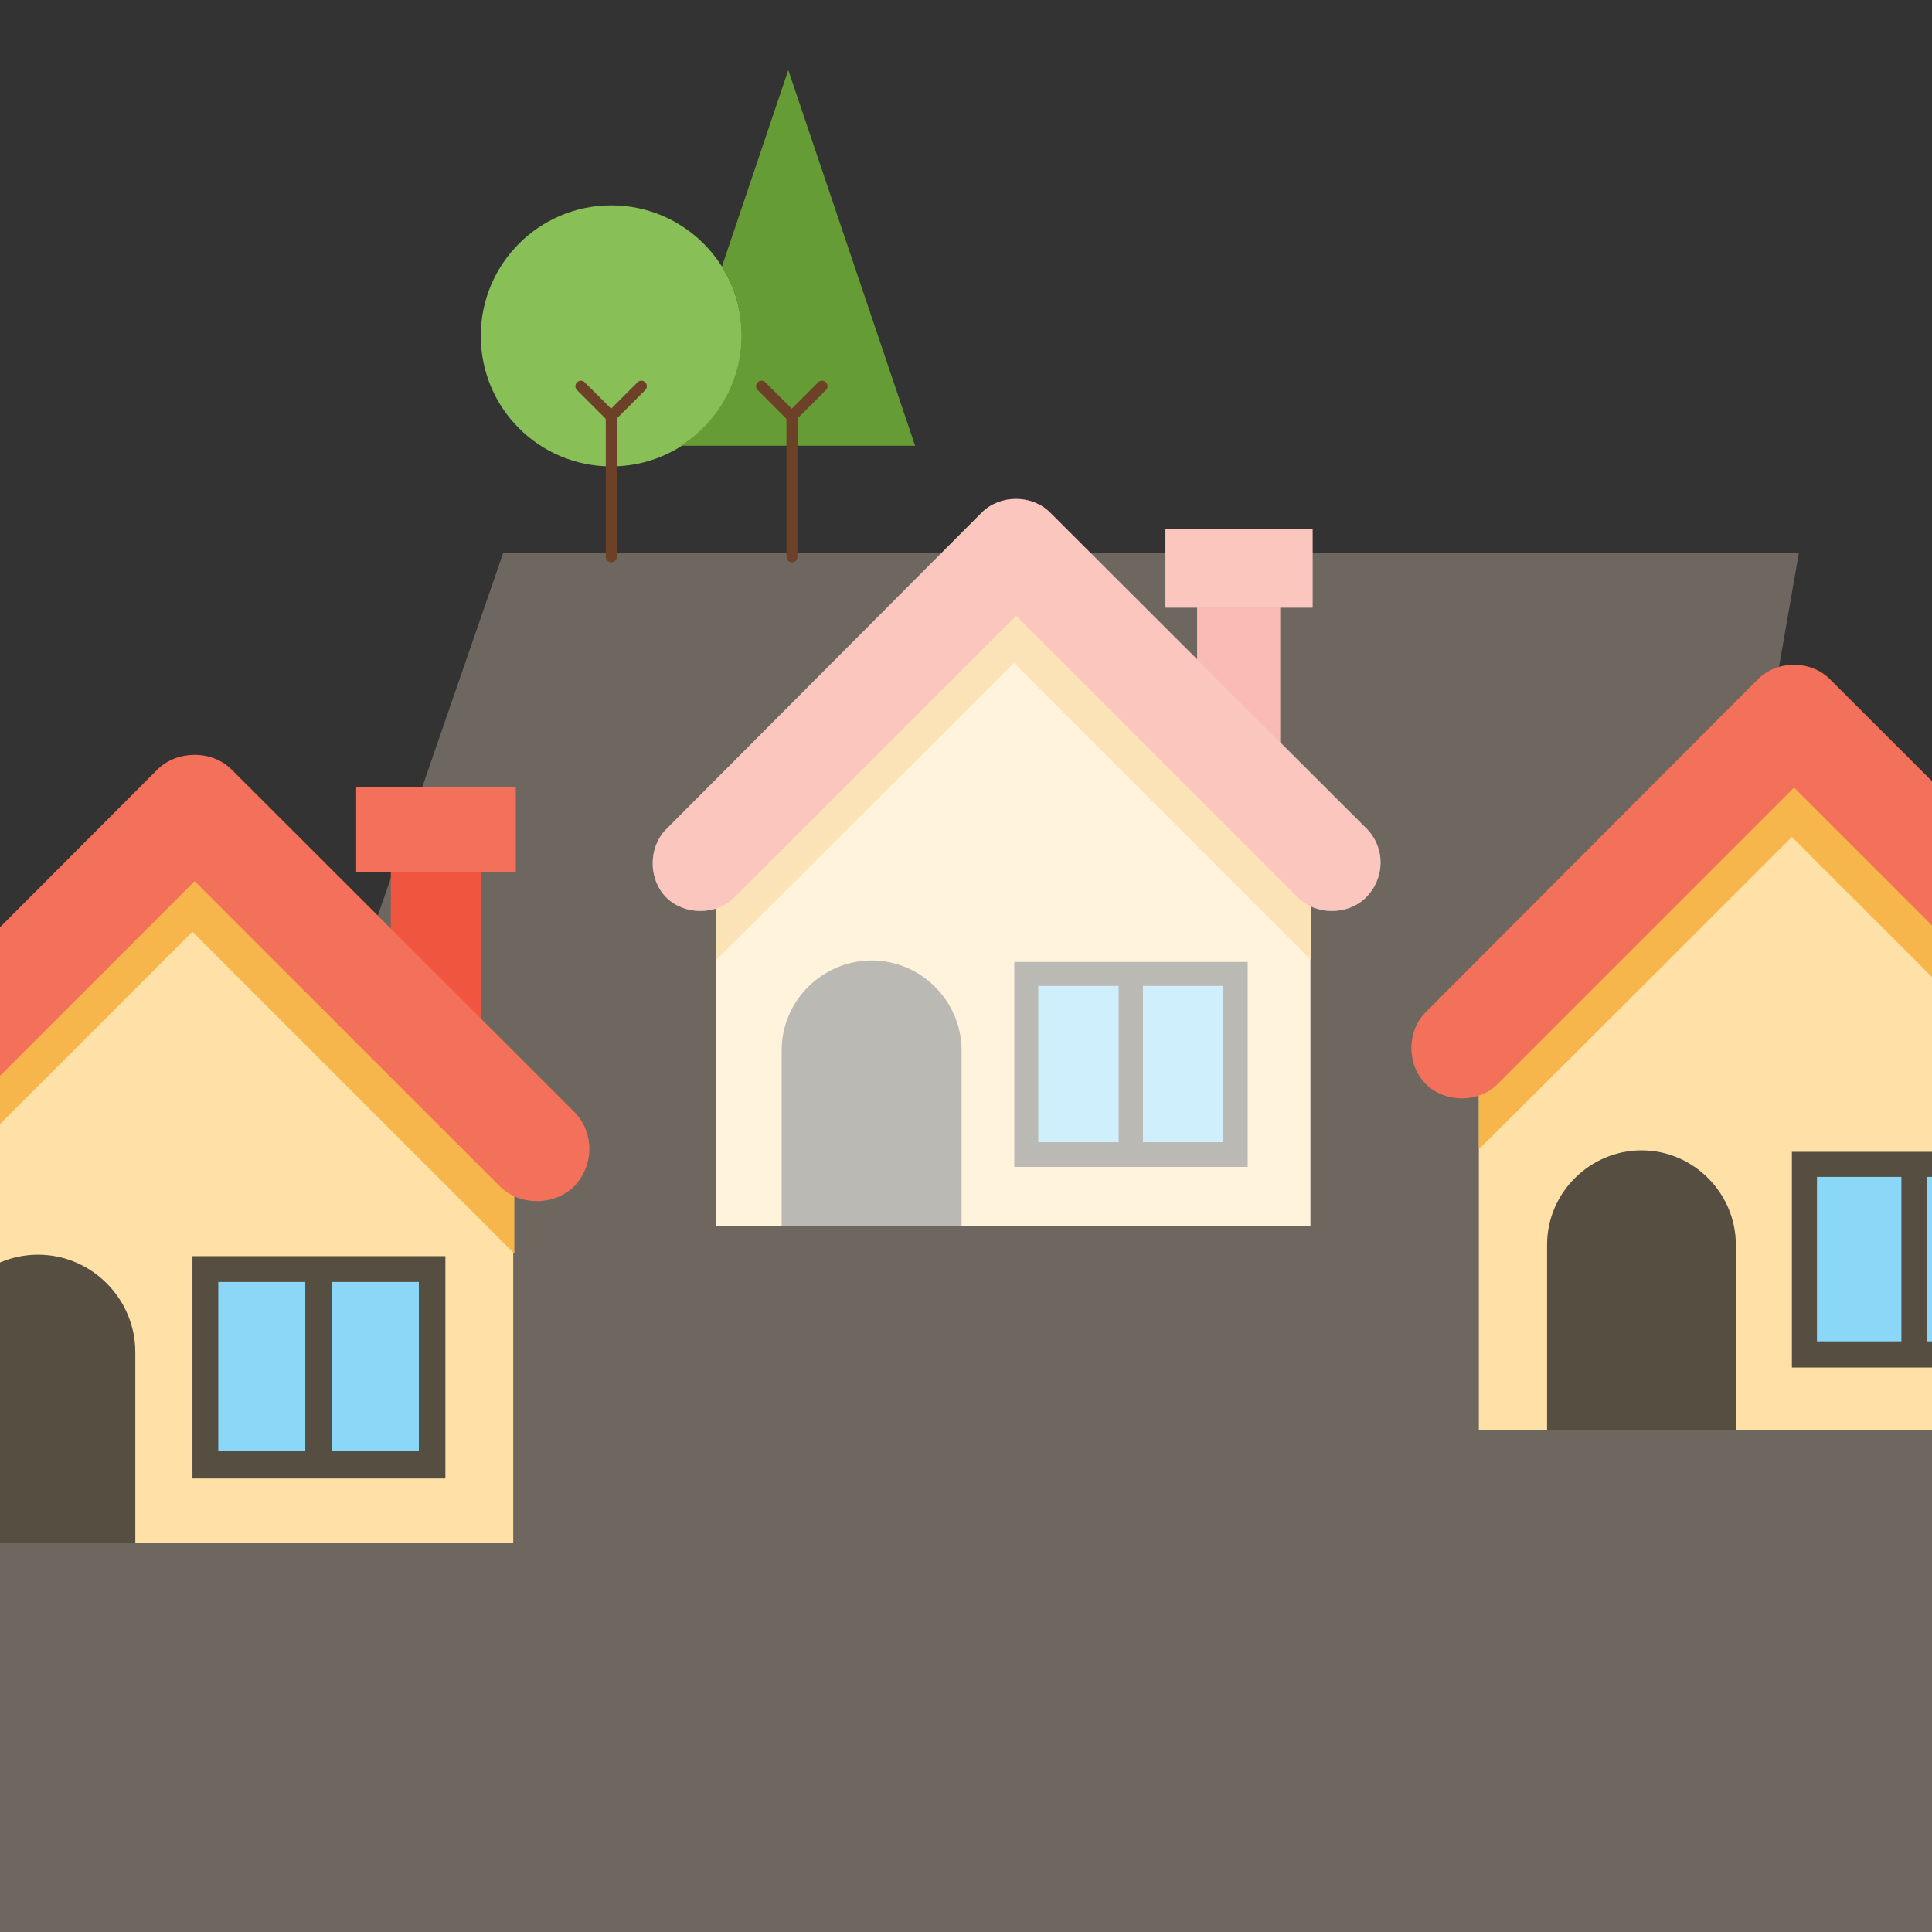 <?xml version="1.0" encoding="utf-8"?>
<!-- Generator: Adobe Illustrator 24.3.0, SVG Export Plug-In . SVG Version: 6.00 Build 0)  -->
<svg version="1.1" id="Ebene_1" xmlns="http://www.w3.org/2000/svg" xmlns:xlink="http://www.w3.org/1999/xlink" x="0px" y="0px"
	 viewBox="0 0 524 524" style="enable-background:new 0 0 524 524;" xml:space="preserve">
<rect x="0" y="0" width="524" height="524" fill="#333333" stroke="none"/>
<style type="text/css">
	.st0{opacity:0.5;fill:#A89D8E;}
	.st1{fill:#88C057;}
	.st2{fill:#659C35;}
	.st3{fill:#6C4127;}
	.st4{fill:#FFFFFF;}
	.st5{opacity:0.4;}
	.st6{fill:#F05540;}
	.st7{fill:#F3705A;}
	.st8{fill:#FFE1A8;}
	.st9{fill:#F7B64C;}
	.st10{fill:#564F41;}
	.st11{fill:#8AD7F8;}
	.st12{clip-path:url(#SVGID_2_);}
</style>
<polygon class="st0" points="447,384.8 487.9,149.9 136.5,149.9 55.3,384.8 0,384.8 0,524 524.3,524 524.3,384.8 "/>
<g>
	<path class="st1" d="M165.8,55.7c19.5,0,35.4,15.8,35.4,35.4s-15.8,35.4-35.4,35.4s-35.4-15.8-35.4-35.4S146.3,55.7,165.8,55.7z"/>
	<path class="st2" d="M213.8,19l-18,53.3c3.4,5.5,5.3,11.8,5.3,18.7c0,12.6-6.6,23.7-16.5,29.9h29.2h34.4L213.8,19z"/>
	<path class="st3" d="M165.8,114.4c-0.4,0-0.8-0.1-1.1-0.4l-8.2-8.2c-0.6-0.6-0.6-1.5,0-2.1c0.6-0.6,1.5-0.6,2.1,0l8.2,8.2
		c0.6,0.6,0.6,1.5,0,2.1C166.6,114.2,166.2,114.4,165.8,114.4z"/>
	<path class="st3" d="M165.8,114.4c-0.4,0-0.8-0.1-1.1-0.4c-0.6-0.6-0.6-1.5,0-2.1l8.2-8.2c0.6-0.6,1.5-0.6,2.1,0
		c0.6,0.6,0.6,1.5,0,2.1l-8.2,8.2C166.6,114.2,166.2,114.4,165.8,114.4z"/>
	<path class="st3" d="M165.8,152.5c-0.8,0-1.5-0.7-1.5-1.5v-38.1c0-0.8,0.7-1.5,1.5-1.5c0.8,0,1.5,0.7,1.5,1.5V151
		C167.3,151.8,166.6,152.5,165.8,152.5z"/>
	<path class="st3" d="M214.8,114.4c-0.4,0-0.8-0.1-1.1-0.4l-8.2-8.2c-0.6-0.6-0.6-1.5,0-2.1c0.6-0.6,1.5-0.6,2.1,0l8.2,8.2
		c0.6,0.6,0.6,1.5,0,2.1C215.6,114.2,215.2,114.4,214.8,114.4z"/>
	<path class="st3" d="M214.8,114.4c-0.4,0-0.8-0.1-1.1-0.4c-0.6-0.6-0.6-1.5,0-2.1l8.2-8.2c0.6-0.6,1.5-0.6,2.1,0
		c0.6,0.6,0.6,1.5,0,2.1l-8.2,8.2C215.6,114.2,215.2,114.4,214.8,114.4z"/>
	<path class="st3" d="M214.8,152.5c-0.8,0-1.5-0.7-1.5-1.5v-38.1c0-0.8,0.7-1.5,1.5-1.5c0.8,0,1.5,0.7,1.5,1.5V151
		C216.3,151.8,215.7,152.5,214.8,152.5z"/>
</g>
<g>
	<g>
		<g>
			<rect x="324.7" y="163.6" class="st4" width="22.5" height="39.5"/>
			<rect x="316.1" y="143.5" class="st4" width="39.9" height="21.3"/>
			<path class="st4" d="M194.3,241.7v90.9h161.1v-90.9c-31.5-31.7-49-49.3-80.3-80.5l0,0C243.8,192.9,225.9,210.6,194.3,241.7z"/>
			<path class="st4" d="M356,241.7c-31.7-31.7-49.3-49.3-80.5-80.5c-16,15.6-28.4,28-40.8,40.4c-12.3,12.3-24.8,24.6-40.4,40.2v18.5
				c31.7-31.5,49.5-49.3,80.7-80.5c31.7,31.7,49.3,49.3,80.5,80.5v2.4l0,0v-20.9H356L356,241.7L356,241.7z"/>
			<path class="st4" d="M260.6,332.6H212v-47.7c0-13.6,11.2-24.4,24.4-24.4l0,0c13.6,0,24.4,11.2,24.4,24.4v47.7H260.6z"/>
			<rect x="275.1" y="260.9" class="st4" width="63.3" height="55.6"/>
			<g>
				<rect x="281.6" y="267.4" class="st4" width="21.8" height="42.4"/>
				<rect x="310" y="267.4" class="st4" width="21.8" height="42.4"/>
			</g>
			<path class="st4" d="M370.8,224.9l-86-85.9c-4.9-4.9-13.6-4.9-18.5,0l-85.6,85.9c-4.9,4.9-4.9,13.6,0,18.5
				c4.9,4.9,13.6,4.9,18.5,0l76.4-76.4l76.4,76.4c4.9,4.9,13.6,4.9,18.5,0C375.7,238.1,375.7,230,370.8,224.9z"/>
		</g>
	</g>
</g>
<g class="st5">
	<g>
		<g>
			<rect x="324.7" y="163.6" class="st6" width="22.5" height="39.5"/>
			<rect x="316.1" y="143.5" class="st7" width="39.9" height="21.3"/>
			<path class="st8" d="M194.3,241.7v90.9h161.1v-90.9c-31.5-31.7-49-49.3-80.3-80.5l0,0C243.8,192.9,225.9,210.6,194.3,241.7z"/>
			<path class="st9" d="M356,241.7c-31.7-31.7-49.3-49.3-80.5-80.5c-16,15.6-28.4,28-40.8,40.4c-12.3,12.3-24.8,24.6-40.4,40.2v18.5
				c31.7-31.5,49.5-49.3,80.7-80.5c31.7,31.7,49.3,49.3,80.5,80.5v2.4l0,0v-20.9H356L356,241.7L356,241.7z"/>
			<path class="st10" d="M260.6,332.6H212v-47.7c0-13.6,11.2-24.4,24.4-24.4l0,0c13.6,0,24.4,11.2,24.4,24.4v47.7H260.6z"/>
			<rect x="275.1" y="260.9" class="st10" width="63.3" height="55.6"/>
			<g>
				<rect x="281.6" y="267.4" class="st11" width="21.8" height="42.4"/>
				<rect x="310" y="267.4" class="st11" width="21.8" height="42.4"/>
			</g>
			<path class="st7" d="M370.8,224.9l-86-85.9c-4.9-4.9-13.6-4.9-18.5,0l-85.6,85.9c-4.9,4.9-4.9,13.6,0,18.5
				c4.9,4.9,13.6,4.9,18.5,0l76.4-76.4l76.4,76.4c4.9,4.9,13.6,4.9,18.5,0C375.7,238.1,375.7,230,370.8,224.9z"/>
		</g>
	</g>
</g>
<g>
	<defs>
		<rect id="SVGID_1_" x="-1" y="-0.7" width="525.3" height="525.3"/>
	</defs>
	<clipPath id="SVGID_2_">
		<use xlink:href="#SVGID_1_"  style="overflow:visible;"/>
	</clipPath>
	<g class="st12">
		<g>
			<g>
				<rect x="538.3" y="210" class="st6" width="23.7" height="41.6"/>
				<rect x="529.1" y="188.9" class="st7" width="42" height="22.4"/>
				<path class="st8" d="M401.1,292.2v95.6h169.4v-95.6c-33.1-33.3-51.6-51.8-84.5-84.7l0,0C453.1,240.9,434.3,259.4,401.1,292.2z"
					/>
				<path class="st9" d="M571.2,292.2c-33.3-33.3-51.8-51.8-84.7-84.7c-16.8,16.4-29.9,29.5-42.9,42.5c-13,13-26.1,25.9-42.5,42.2
					v19.5c33.3-33.1,52-51.8,84.9-84.7c33.3,33.3,51.8,51.8,84.7,84.7v2.5l0,0v-22H571.2L571.2,292.2L571.2,292.2z"/>
				<path class="st10" d="M470.8,387.8h-51.2v-50.2c0-14.3,11.8-25.6,25.6-25.6l0,0c14.3,0,25.6,11.8,25.6,25.6v50.2H470.8z"/>
				<rect x="486" y="312.4" class="st10" width="66.6" height="58.5"/>
				<g>
					<rect x="492.8" y="319.2" class="st11" width="22.9" height="44.6"/>
					<rect x="522.7" y="319.2" class="st11" width="22.9" height="44.6"/>
				</g>
				<path class="st7" d="M586.7,274.5l-90.4-90.3c-5.2-5.2-14.3-5.2-19.5,0l-90.1,90.3c-5.2,5.2-5.2,14.3,0,19.5
					c5.2,5.2,14.3,5.2,19.5,0l80.4-80.4L567,294c5.2,5.2,14.3,5.2,19.5,0C591.8,288.4,591.8,279.9,586.7,274.5z"/>
			</g>
		</g>
	</g>
	<g class="st12">
		<g>
			<g>
				<rect x="106" y="235.3" class="st6" width="24.4" height="42.8"/>
				<rect x="96.6" y="213.5" class="st7" width="43.3" height="23.1"/>
				<path class="st8" d="M-35.3,320v98.5h174.5V320c-34.1-34.3-53.1-53.4-87-87.3l0,0C18.3,267-1.1,286.2-35.3,320z"/>
				<path class="st9" d="M139.9,320c-34.3-34.3-53.4-53.4-87.3-87.3c-17.3,16.9-30.8,30.4-44.2,43.7c-13.4,13.4-26.9,26.6-43.7,43.5
					V340c34.3-34.1,53.6-53.4,87.5-87.3c34.3,34.3,53.4,53.4,87.3,87.3v2.6l0,0V320H139.9L139.9,320L139.9,320z"/>
				<path class="st10" d="M36.6,418.4h-52.7v-51.7c0-14.7,12.1-26.4,26.4-26.4l0,0c14.7,0,26.4,12.1,26.4,26.4v51.7H36.6z"/>
				<rect x="52.2" y="340.7" class="st10" width="68.6" height="60.3"/>
				<g>
					<rect x="59.2" y="347.7" class="st11" width="23.6" height="45.9"/>
					<rect x="90" y="347.7" class="st11" width="23.6" height="45.9"/>
				</g>
				<path class="st7" d="M155.9,301.7l-93.1-93c-5.3-5.3-14.7-5.3-20.1,0l-92.8,93c-5.3,5.3-5.3,14.7,0,20.1
					c5.3,5.3,14.7,5.3,20.1,0l82.8-82.8l82.8,82.8c5.3,5.3,14.7,5.3,20.1,0C161.2,316,161.2,307.3,155.9,301.7z"/>
			</g>
		</g>
	</g>
</g>
</svg>

